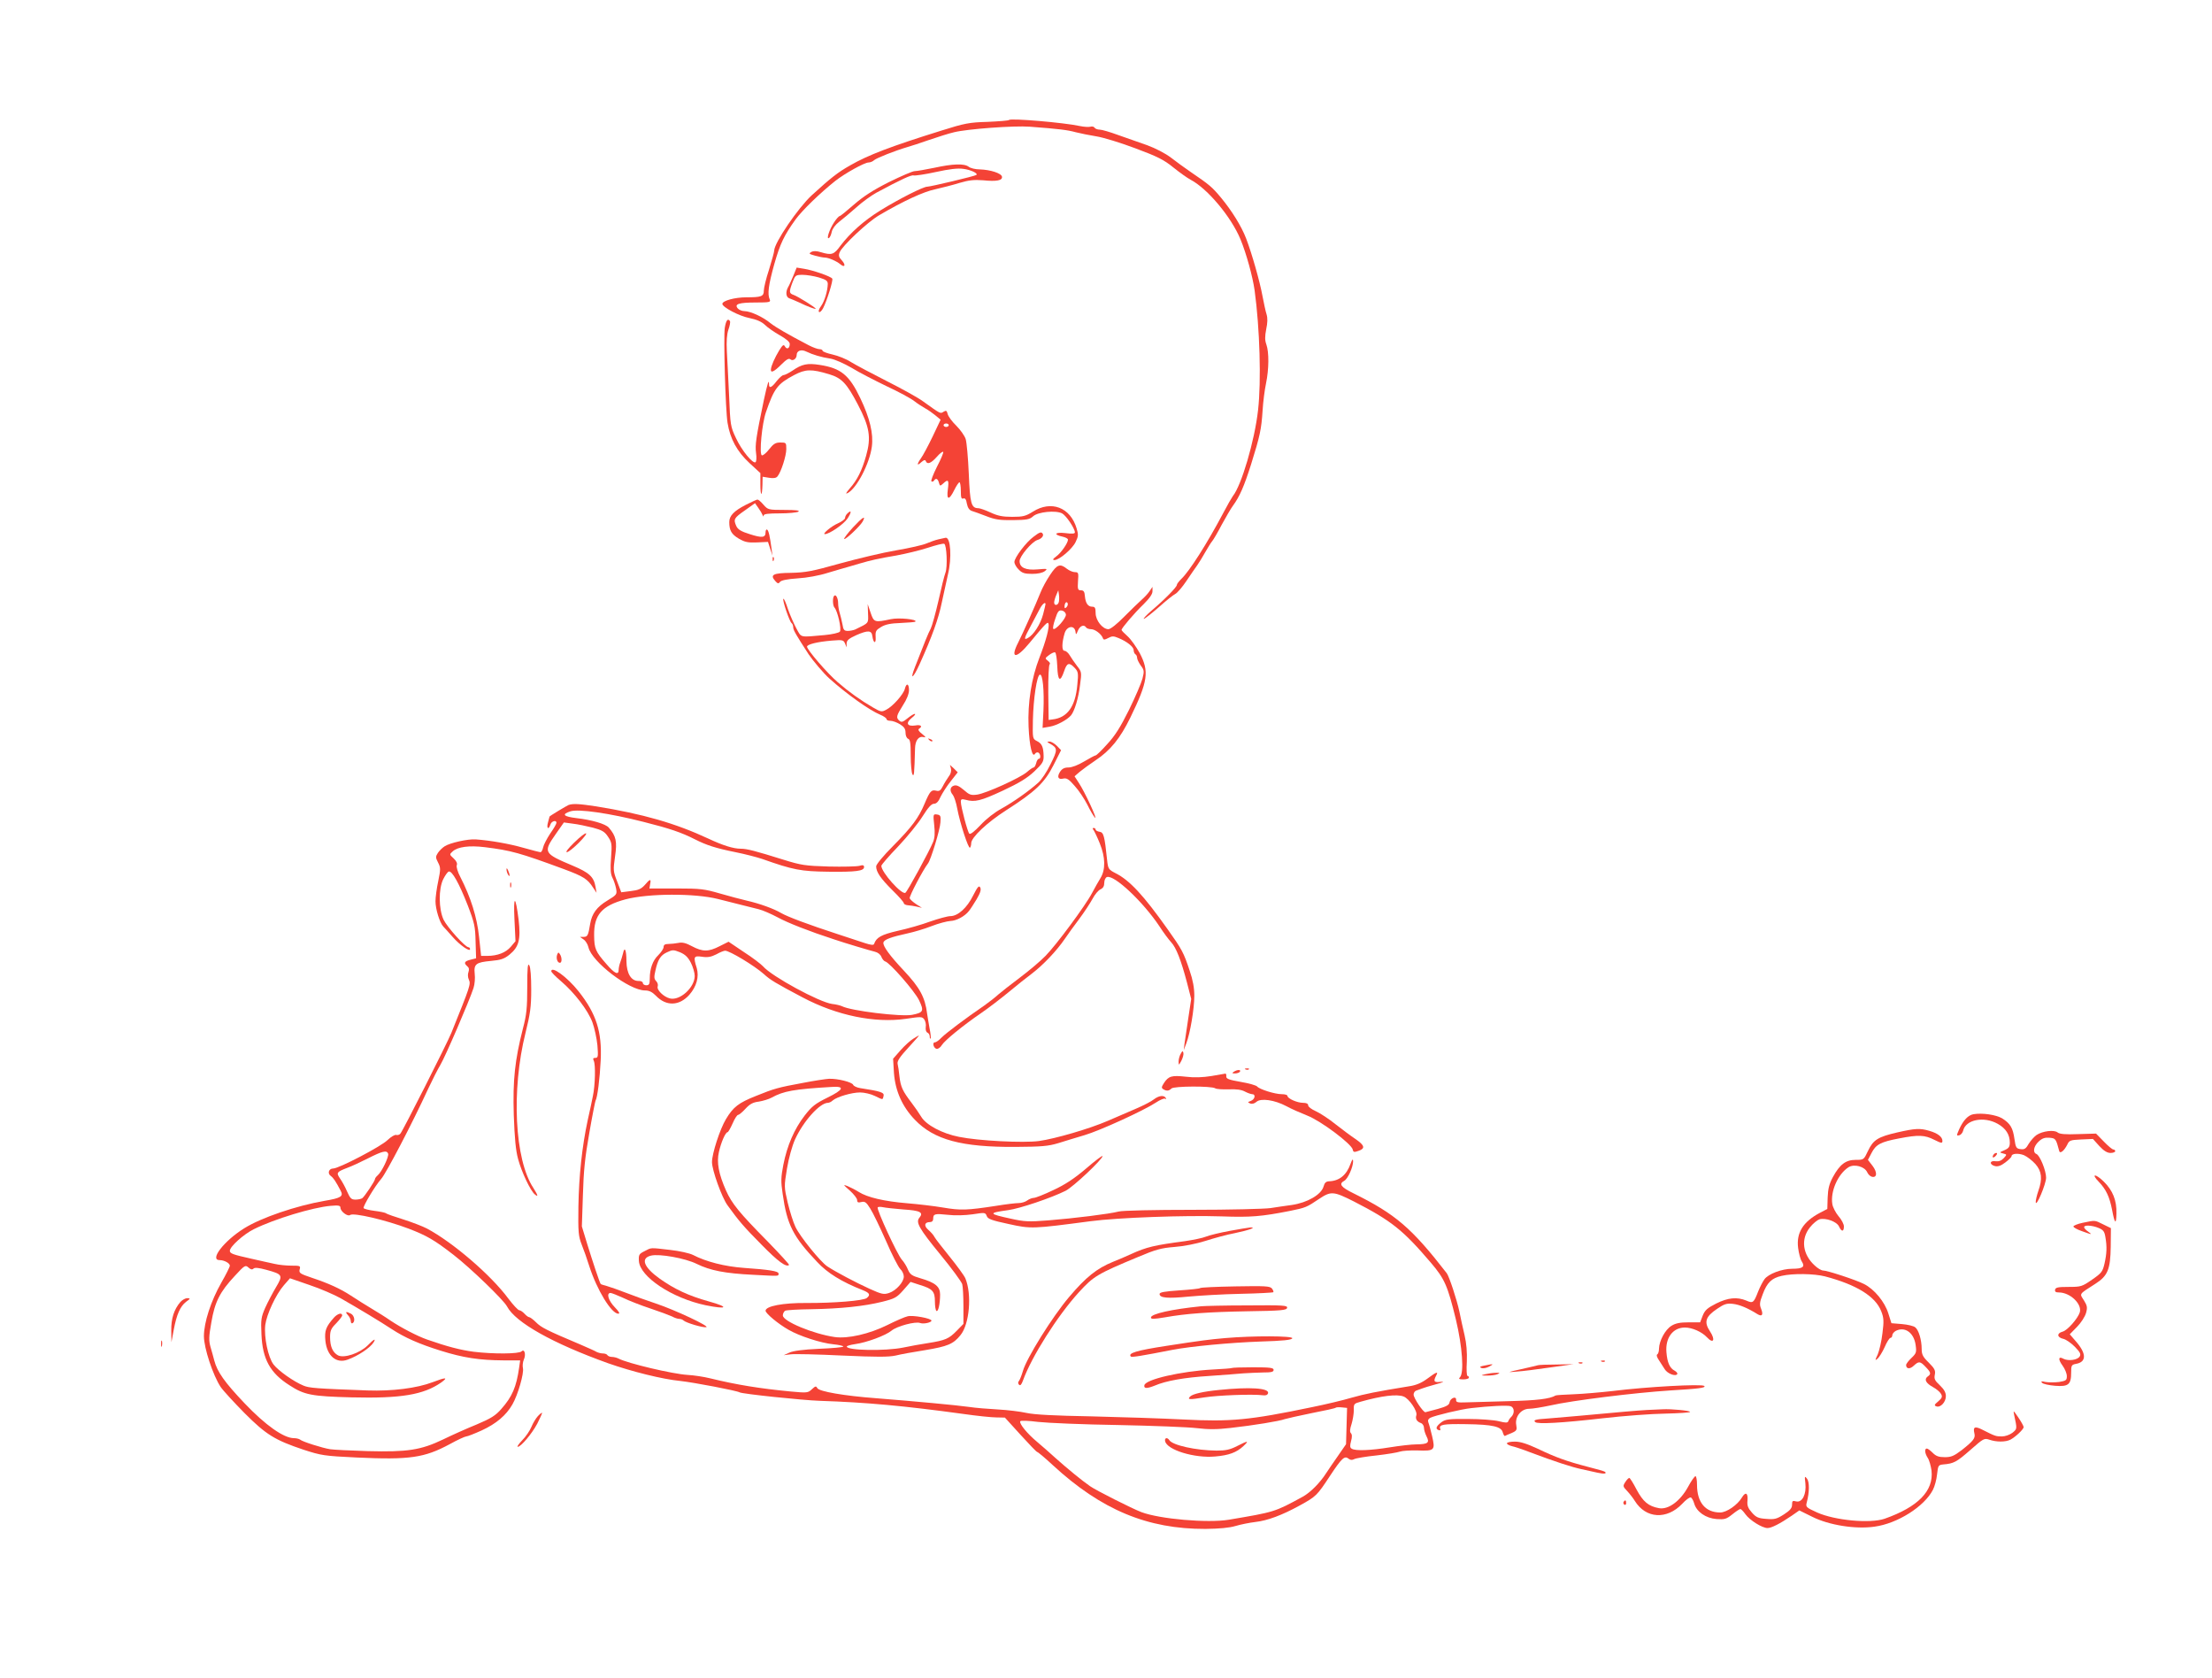 <?xml version="1.0" standalone="no"?>
<!DOCTYPE svg PUBLIC "-//W3C//DTD SVG 20010904//EN"
 "http://www.w3.org/TR/2001/REC-SVG-20010904/DTD/svg10.dtd">
<svg version="1.0" xmlns="http://www.w3.org/2000/svg"
 width="1280pt" height="971pt" viewBox="0 0 1280 971"
 preserveAspectRatio="xMidYMid meet">
<g transform="translate(0,971) scale(0.1,-0.1)"
fill="#f44336" stroke="none">
<path d="M5839 9016 c-3 -4 -59 -8 -124 -11 -106 -3 -133 -8 -269 -51 -289
-90 -423 -141 -527 -201 -72 -41 -109 -70 -222 -173 -78 -72 -217 -275 -217
-320 0 -8 -14 -58 -30 -110 -17 -51 -30 -106 -30 -121 0 -34 -14 -39 -101 -39
-67 0 -139 -20 -139 -38 0 -19 98 -71 157 -82 43 -9 70 -21 90 -40 15 -15 54
-42 86 -60 37 -21 57 -38 57 -50 0 -26 -17 -34 -28 -14 -7 13 -13 9 -33 -23
-25 -41 -47 -90 -48 -110 -2 -23 18 -14 60 28 30 30 44 38 53 30 14 -12 36 4
36 25 0 25 26 35 56 20 37 -18 87 -33 141 -41 24 -4 78 -28 121 -53 42 -26
134 -73 202 -106 69 -32 141 -71 160 -86 19 -15 49 -34 65 -43 17 -9 43 -28
59 -41 l29 -24 -46 -97 c-26 -54 -56 -110 -67 -125 -26 -37 -25 -48 1 -24 16
14 23 15 26 7 8 -22 30 -14 63 23 17 20 34 33 38 30 3 -4 -13 -42 -36 -86 -22
-44 -37 -82 -32 -85 5 -3 11 -1 15 5 10 16 22 11 28 -12 6 -21 7 -21 25 -5 29
27 34 21 27 -33 -9 -64 7 -66 37 -5 12 25 26 45 30 45 4 0 8 -22 8 -50 0 -39
3 -48 14 -44 11 4 17 -5 21 -30 5 -24 14 -37 29 -42 11 -3 49 -17 83 -30 51
-20 79 -24 155 -23 80 1 96 4 116 22 28 26 131 36 168 17 24 -13 74 -88 74
-110 0 -8 -17 -9 -56 -4 -60 7 -71 -9 -14 -21 17 -4 30 -11 30 -17 0 -19 -40
-77 -68 -97 -20 -15 -23 -20 -10 -21 27 0 102 63 122 104 16 33 17 43 6 79
-36 122 -147 164 -253 97 -42 -26 -57 -30 -120 -30 -56 0 -84 6 -125 25 -30
14 -62 25 -71 25 -41 0 -48 28 -55 200 -4 91 -12 181 -18 200 -6 19 -31 54
-54 77 -24 23 -46 53 -50 67 -5 21 -9 23 -24 14 -19 -12 -14 -15 -120 61 -30
22 -125 74 -210 117 -85 43 -177 92 -205 109 -27 18 -76 37 -107 44 -32 7 -58
17 -58 22 0 5 -8 9 -18 9 -10 0 -38 10 -63 23 -124 65 -186 101 -220 127 -46
38 -116 69 -150 70 -15 0 -32 7 -40 16 -21 25 6 34 105 34 80 0 87 2 80 18
-14 30 -7 84 26 202 34 120 57 168 124 261 39 53 140 151 229 222 53 42 169
107 193 107 10 0 25 6 33 14 16 13 120 54 191 75 19 5 76 24 125 41 50 17 115
38 146 45 77 19 347 39 438 32 173 -13 218 -19 266 -32 28 -7 82 -18 120 -24
39 -6 140 -37 225 -69 129 -48 166 -67 220 -111 36 -29 81 -61 100 -71 97 -51
234 -214 288 -344 34 -82 71 -217 82 -296 30 -220 39 -524 20 -692 -20 -178
-96 -436 -146 -498 -6 -8 -31 -51 -54 -95 -94 -178 -198 -341 -244 -384 -14
-14 -26 -29 -26 -35 0 -12 -68 -82 -148 -150 -29 -25 -48 -46 -43 -46 5 0 44
30 85 66 41 37 85 72 97 78 12 6 41 40 65 76 24 36 52 76 62 90 10 14 31 48
46 75 16 28 34 57 41 65 7 8 32 51 55 95 24 44 53 94 65 110 38 52 64 111 104
237 53 169 60 206 67 311 3 51 12 122 20 159 17 82 18 180 2 225 -9 25 -9 46
-1 88 8 38 9 64 2 87 -6 18 -16 67 -24 108 -15 82 -61 244 -94 330 -27 71 -83
161 -146 237 -51 61 -66 74 -172 146 -34 23 -86 61 -117 85 -33 25 -89 54
-138 72 -46 16 -121 43 -168 59 -46 17 -94 31 -106 31 -13 0 -26 5 -30 11 -3
6 -14 9 -24 6 -10 -3 -38 -1 -62 4 -92 20 -399 46 -409 35z m-349 -1766 c0 -5
-7 -10 -15 -10 -8 0 -15 5 -15 10 0 6 7 10 15 10 8 0 15 -4 15 -10z"/>
<path d="M5405 8739 c-49 -10 -100 -19 -112 -19 -12 0 -79 -29 -150 -64 -93
-47 -148 -83 -202 -130 -41 -36 -78 -66 -82 -66 -5 0 -20 -17 -33 -37 -27 -41
-46 -100 -29 -90 6 4 13 20 16 36 4 18 21 41 43 58 20 15 65 53 99 83 34 31
87 69 116 85 145 78 204 105 216 100 8 -2 66 6 129 20 77 17 128 23 159 18 42
-5 86 -26 75 -35 -8 -7 -266 -68 -284 -68 -24 0 -162 -70 -271 -137 -97 -60
-175 -130 -232 -205 -37 -51 -50 -56 -113 -37 -26 8 -43 8 -56 1 -15 -9 -13
-11 22 -21 21 -6 47 -11 56 -11 22 0 68 -20 91 -39 26 -22 33 -4 8 23 -17 18
-20 28 -12 47 15 37 161 174 227 213 141 83 258 137 326 151 39 9 103 25 141
37 54 16 84 19 136 15 78 -8 113 -1 109 21 -4 20 -67 40 -128 42 -25 0 -54 7
-64 15 -26 20 -91 18 -201 -6z"/>
<path d="M4590 8113 c-11 -26 -24 -56 -30 -65 -15 -27 -12 -58 8 -64 9 -3 35
-14 57 -24 47 -23 95 -41 95 -36 0 7 -106 73 -128 80 -26 9 -27 17 -6 73 16
41 18 43 59 43 23 0 65 -7 93 -15 43 -13 52 -20 52 -38 -1 -41 -19 -100 -39
-128 -12 -16 -17 -31 -11 -34 5 -3 15 7 23 22 23 45 59 162 53 171 -8 13 -112
49 -163 57 l-43 7 -20 -49z"/>
<path d="M4194 7813 c-8 -56 4 -474 16 -549 15 -93 55 -166 126 -232 l64 -59
0 -63 c0 -73 10 -77 12 -5 l1 47 37 -6 c26 -4 41 -2 49 8 21 25 51 119 51 158
0 37 -1 38 -34 38 -28 0 -40 -7 -66 -40 -17 -22 -36 -37 -42 -34 -15 10 1 182
24 249 48 139 67 164 163 215 66 35 100 36 203 5 73 -22 102 -53 166 -175 68
-130 78 -190 48 -296 -24 -86 -52 -142 -95 -190 -23 -27 -26 -34 -11 -26 52
28 126 170 139 268 10 76 -12 166 -67 281 -64 134 -112 173 -235 192 -71 11
-102 5 -157 -33 -21 -14 -45 -26 -52 -26 -7 0 -25 -16 -40 -35 -29 -38 -44
-44 -44 -18 0 34 -9 5 -30 -92 -46 -220 -51 -259 -45 -306 4 -26 2 -49 -3 -53
-16 -10 -80 68 -113 139 -32 67 -33 75 -40 245 -5 96 -10 213 -13 259 -3 57 0
97 9 124 8 22 12 44 9 49 -12 19 -23 5 -30 -39z"/>
<path d="M4315 6789 c-68 -35 -95 -63 -95 -99 0 -49 13 -71 55 -96 36 -21 54
-24 106 -22 l63 3 13 -40 13 -40 -5 38 c-10 75 -17 107 -26 113 -5 3 -9 -4 -9
-16 0 -31 -21 -33 -92 -10 -49 15 -68 27 -77 46 -18 40 -14 47 49 91 l59 42
19 -27 c11 -15 22 -34 25 -42 3 -9 6 -10 6 -2 1 9 27 12 94 12 50 0 99 5 107
10 10 7 -15 10 -80 10 -94 0 -96 1 -122 30 -14 17 -30 30 -35 30 -4 0 -35 -14
-68 -31z"/>
<path d="M4902 6738 c-7 -7 -12 -18 -12 -25 0 -6 -19 -21 -42 -31 -37 -16 -92
-62 -75 -62 26 0 108 56 131 90 25 38 24 54 -2 28z"/>
<path d="M4936 6659 c-31 -34 -54 -64 -51 -67 6 -7 92 74 107 101 21 39 -1 25
-56 -34z"/>
<path d="M5981 6605 c-43 -31 -111 -121 -111 -146 0 -11 11 -31 25 -44 19 -20
34 -25 78 -25 33 0 60 6 73 16 18 14 15 15 -42 10 -69 -6 -104 10 -104 48 0
28 71 112 103 122 24 7 38 24 31 36 -8 13 -18 10 -53 -17z"/>
<path d="M5431 6590 c-18 -4 -49 -15 -70 -24 -20 -9 -99 -27 -176 -40 -77 -13
-223 -48 -325 -76 -160 -45 -198 -52 -282 -54 -105 -1 -124 -11 -92 -47 14
-16 19 -17 28 -5 7 9 43 16 101 20 53 3 125 16 175 32 47 14 101 30 120 35 19
6 49 14 65 19 64 19 114 30 210 46 55 10 138 30 184 45 46 15 88 26 95 23 14
-6 20 -133 7 -167 -6 -15 -24 -87 -40 -160 -17 -74 -37 -147 -45 -163 -15 -28
-37 -83 -91 -222 -32 -81 -12 -69 27 17 71 157 109 262 128 356 12 55 28 127
35 160 24 98 16 218 -13 214 -4 -1 -22 -5 -41 -9z"/>
<path d="M4471 6474 c0 -11 3 -14 6 -6 3 7 2 16 -1 19 -3 4 -6 -2 -5 -13z"/>
<path d="M6077 6385 c-21 -31 -46 -77 -56 -103 -27 -68 -104 -240 -129 -289
-49 -95 -12 -97 65 -3 95 115 106 126 110 112 7 -19 -15 -102 -52 -196 -46
-118 -69 -262 -63 -400 5 -114 22 -182 37 -157 5 8 14 10 20 7 13 -8 15 -36 2
-36 -5 0 -12 -11 -15 -25 -4 -14 -10 -25 -15 -25 -5 0 -22 -12 -38 -26 -39
-34 -237 -124 -289 -131 -36 -5 -45 -1 -77 27 -26 22 -42 30 -57 25 -23 -7
-26 -31 -6 -54 7 -9 19 -44 25 -78 16 -85 65 -235 74 -227 4 4 7 16 7 26 0 33
91 119 200 189 172 110 224 160 276 262 l44 87 -24 25 c-14 14 -33 25 -43 25
-16 -1 -16 -2 2 -12 46 -25 46 -36 4 -119 -21 -44 -53 -91 -70 -106 -57 -51
-144 -112 -212 -150 -41 -22 -91 -61 -124 -97 -33 -35 -58 -55 -64 -49 -10 10
-49 156 -49 185 0 15 5 17 28 11 53 -15 88 -6 215 53 96 45 140 72 182 111 48
46 55 57 54 90 -1 51 -10 72 -39 86 -25 13 -25 15 -23 122 3 125 23 257 40
262 17 6 26 -91 21 -209 l-5 -99 41 7 c41 7 101 39 124 66 20 25 43 100 52
177 10 72 9 75 -18 109 -15 20 -34 47 -42 61 -8 14 -22 26 -30 26 -17 0 -16
46 1 103 13 40 55 47 62 10 3 -22 4 -22 15 5 12 27 35 36 47 17 3 -5 16 -10
29 -10 23 0 60 -29 68 -52 4 -11 10 -10 31 1 22 12 31 12 59 0 49 -20 88 -51
88 -70 0 -10 5 -21 10 -24 6 -3 10 -13 10 -21 0 -8 10 -28 21 -44 20 -26 21
-33 10 -76 -7 -26 -42 -108 -78 -181 -49 -99 -82 -151 -126 -198 -32 -36 -62
-65 -67 -65 -4 0 -34 -16 -66 -35 -35 -21 -71 -35 -91 -35 -24 0 -37 -7 -49
-25 -19 -30 -11 -47 20 -39 18 4 32 -4 65 -43 24 -26 56 -75 73 -108 16 -33
36 -67 44 -75 19 -19 -60 152 -94 202 l-24 37 30 26 c17 14 58 44 91 66 86 57
143 127 202 248 102 210 110 266 54 373 -20 36 -51 80 -70 97 -19 17 -35 33
-35 37 0 10 73 96 128 149 35 35 52 59 51 76 l0 24 -17 -25 c-9 -14 -30 -36
-46 -50 -16 -14 -61 -58 -100 -97 -42 -43 -80 -73 -92 -73 -34 0 -74 51 -74
93 0 30 -4 37 -19 37 -25 0 -39 19 -43 60 -2 27 -7 35 -23 35 -18 0 -20 6 -17
53 4 48 2 52 -18 52 -12 0 -33 9 -47 20 -39 31 -56 25 -96 -35z m49 -161 c-7
-18 -26 -18 -26 0 0 8 5 27 12 43 l12 28 4 -28 c2 -16 1 -35 -2 -43z m45 -27
c-8 -8 -11 -7 -11 4 0 9 3 19 7 23 4 4 9 2 11 -4 3 -7 -1 -17 -7 -23z m-121
18 c0 -2 -6 -29 -14 -59 -15 -57 -55 -119 -88 -137 -25 -14 -23 -3 17 71 19
36 42 80 52 98 14 27 33 43 33 27z m118 -60 c3 -21 -62 -94 -73 -83 -4 3 1 29
11 57 14 43 20 52 38 49 12 -2 22 -11 24 -23z m-50 -299 c3 -87 17 -96 40 -28
16 48 29 52 61 18 20 -21 22 -30 15 -98 -11 -125 -57 -190 -143 -200 l-23 -3
-2 158 c-1 87 3 161 8 164 5 4 0 12 -10 20 -18 14 -18 15 6 33 14 11 30 18 35
16 6 -1 11 -37 13 -80z"/>
<path d="M4827 6263 c-10 -9 -9 -57 2 -68 18 -20 42 -126 31 -139 -5 -7 -45
-16 -88 -20 -148 -13 -133 -17 -164 39 -15 28 -37 78 -49 113 -11 35 -23 61
-26 58 -7 -7 36 -134 48 -141 5 -4 9 -14 9 -24 0 -16 16 -43 89 -156 25 -37
88 -112 121 -141 98 -88 231 -183 294 -209 20 -8 36 -20 36 -25 0 -6 10 -10
23 -10 12 0 37 -9 55 -20 24 -15 32 -27 32 -49 0 -16 6 -31 15 -35 12 -4 15
-25 15 -98 0 -51 5 -100 10 -108 9 -14 11 -3 15 151 1 45 21 72 49 65 16 -4
14 0 -8 18 -20 15 -25 25 -18 30 23 14 11 25 -22 19 -47 -7 -57 14 -20 44 16
12 24 23 17 23 -6 0 -25 -12 -42 -26 -26 -21 -34 -24 -46 -14 -21 18 -19 28
20 90 22 33 35 67 35 87 0 39 -15 44 -24 8 -8 -32 -70 -102 -108 -121 -26 -14
-31 -13 -76 13 -71 41 -141 91 -204 146 -61 52 -178 188 -178 206 0 13 58 28
143 35 63 5 68 4 77 -17 l9 -22 0 23 c1 18 13 28 57 48 67 29 88 28 92 -6 6
-43 22 -47 19 -5 -2 34 2 40 32 58 25 15 55 21 114 23 44 2 82 5 84 8 13 13
-96 24 -142 14 -94 -20 -98 -19 -117 37 l-17 50 2 -54 c2 -59 7 -53 -75 -93
-10 -4 -29 -8 -42 -8 -21 0 -26 6 -31 38 -4 20 -11 50 -16 66 -5 16 -9 41 -9
55 0 30 -13 55 -23 44z"/>
<path d="M5377 5429 c7 -7 15 -10 18 -7 3 3 -2 9 -12 12 -14 6 -15 5 -6 -5z"/>
<path d="M5503 5263 c3 -14 -2 -32 -13 -45 -9 -13 -25 -38 -34 -56 -13 -26
-21 -31 -40 -26 -27 6 -35 -3 -66 -76 -34 -81 -73 -134 -182 -244 -56 -56 -98
-107 -98 -118 0 -33 26 -70 94 -138 36 -35 66 -69 66 -75 0 -5 10 -11 23 -12
12 -1 36 -4 52 -8 l30 -7 -33 21 c-18 12 -35 27 -38 34 -4 11 78 166 106 202
16 20 70 196 72 238 3 37 0 42 -20 45 -22 3 -23 2 -16 -62 5 -45 3 -75 -7 -98
-20 -50 -149 -287 -160 -293 -21 -13 -139 119 -139 156 0 6 44 57 98 113 53
56 117 135 141 174 32 51 51 72 65 72 15 0 27 13 39 41 11 22 37 63 59 90 l40
51 -22 22 -23 21 6 -22z"/>
<path d="M3290 5053 c-12 -5 -110 -64 -110 -67 0 -1 -4 -16 -9 -34 -10 -34 3
-46 14 -12 6 20 35 28 35 10 0 -6 -16 -34 -36 -62 -19 -29 -38 -65 -41 -80 -3
-15 -10 -28 -15 -28 -5 0 -49 11 -98 25 -84 24 -193 43 -278 49 -45 3 -149
-20 -179 -40 -13 -8 -30 -25 -39 -38 -14 -22 -14 -27 1 -56 15 -29 15 -38 1
-107 -9 -41 -16 -94 -16 -117 0 -45 24 -123 45 -146 8 -8 32 -35 54 -60 41
-47 101 -89 101 -71 0 6 -4 11 -9 11 -19 0 -123 116 -144 159 -29 62 -30 179
-2 235 11 22 25 42 32 44 19 5 60 -69 109 -194 40 -104 44 -124 46 -211 l3
-97 -32 -8 c-36 -9 -41 -19 -19 -38 10 -8 12 -18 7 -33 -5 -12 -4 -32 2 -44
12 -27 9 -35 -101 -308 -24 -59 -279 -564 -295 -583 -5 -7 -16 -10 -24 -8 -8
3 -30 -10 -51 -30 -38 -37 -281 -164 -314 -164 -25 0 -35 -28 -14 -43 16 -12
28 -30 57 -85 18 -33 3 -43 -93 -59 -162 -28 -366 -97 -465 -159 -116 -72
-203 -184 -142 -184 27 0 59 -18 59 -32 0 -7 -22 -51 -49 -98 -61 -107 -101
-231 -101 -310 0 -69 53 -228 97 -294 15 -22 78 -90 138 -151 125 -125 175
-156 342 -212 102 -33 118 -36 308 -45 305 -14 390 -2 537 77 45 25 89 45 96
45 7 0 48 16 90 35 84 39 141 87 177 150 32 55 68 181 61 210 -3 13 -1 35 5
49 14 30 4 65 -13 48 -15 -15 -164 -16 -278 -2 -75 10 -150 29 -270 71 -54 19
-149 68 -210 109 -30 21 -77 50 -104 66 -59 36 -69 42 -126 79 -61 40 -130 71
-223 102 -71 24 -78 28 -73 49 6 21 3 22 -47 22 -28 0 -72 4 -97 10 -25 5 -85
19 -135 30 -107 24 -125 30 -125 46 0 24 80 96 139 125 119 59 340 126 444
135 46 4 57 2 57 -11 0 -21 42 -53 56 -42 18 15 204 -28 339 -79 104 -40 148
-65 260 -152 97 -75 289 -260 309 -298 49 -93 265 -214 586 -329 137 -48 313
-92 416 -102 81 -9 327 -56 344 -66 14 -9 367 -46 464 -49 271 -9 489 -29 831
-76 77 -11 163 -20 190 -20 l50 -1 90 -99 c50 -55 93 -100 97 -100 4 0 45 -34
90 -76 281 -259 548 -370 883 -369 81 1 138 6 175 17 30 9 81 19 114 23 71 8
156 40 256 95 97 53 101 58 177 173 68 103 84 117 107 98 10 -8 20 -9 33 -2
10 5 68 15 128 21 61 7 121 17 135 22 14 5 60 8 102 7 100 -4 104 1 85 83 -8
34 -18 71 -22 80 -4 11 0 20 12 26 26 13 179 50 238 56 103 12 207 17 226 11
22 -7 25 -40 5 -61 -8 -7 -16 -19 -18 -26 -4 -10 -15 -10 -55 0 -28 7 -107 13
-178 13 -110 1 -131 -2 -153 -18 -32 -24 -37 -39 -18 -46 10 -4 13 -1 10 7 -9
25 17 29 150 27 154 -2 204 -14 212 -48 4 -13 9 -22 13 -20 3 2 21 10 39 17
29 13 31 18 26 46 -9 48 28 94 75 94 19 0 74 9 121 19 126 29 491 74 695 87
164 10 208 15 197 26 -13 13 -336 -5 -528 -29 -71 -8 -173 -17 -227 -19 -54
-2 -101 -5 -105 -7 -34 -20 -109 -29 -274 -33 -106 -3 -218 -6 -248 -7 -45 -2
-55 1 -54 14 2 25 -34 11 -38 -14 -2 -15 -18 -24 -68 -38 -36 -10 -68 -18 -72
-19 -13 0 -68 82 -68 102 0 10 7 21 15 23 8 3 23 8 33 12 9 4 46 15 82 25 42
11 51 16 28 14 -40 -5 -45 2 -28 35 15 27 4 24 -51 -17 -34 -25 -65 -38 -106
-44 -190 -31 -255 -44 -332 -66 -47 -14 -151 -39 -231 -55 -360 -75 -469 -85
-742 -71 -117 6 -355 14 -528 18 -222 4 -334 10 -380 20 -36 8 -110 17 -165
20 -55 3 -131 9 -170 15 -71 10 -308 32 -535 50 -187 14 -329 39 -340 58 -8
14 -11 13 -32 -6 -22 -21 -27 -22 -123 -13 -178 17 -314 39 -465 76 -36 9 -95
18 -132 20 -85 5 -348 67 -400 95 -10 5 -27 9 -37 9 -11 0 -23 5 -26 10 -3 6
-15 10 -26 10 -10 0 -27 4 -37 9 -9 6 -51 24 -92 42 -199 84 -228 99 -259 130
-16 16 -34 29 -39 29 -5 0 -17 9 -27 20 -10 11 -24 20 -30 20 -7 0 -35 30 -63
67 -101 137 -323 327 -472 406 -25 13 -85 36 -135 52 -49 15 -94 31 -100 35
-5 5 -36 11 -68 15 -31 4 -60 11 -63 16 -5 9 67 130 102 169 29 33 179 320
273 524 23 49 54 110 69 135 28 46 168 371 192 445 7 21 10 58 7 82 -6 57 7
67 95 75 56 5 76 12 106 36 55 45 66 87 53 202 -18 144 -31 145 -24 1 l6 -125
-27 -32 c-29 -34 -77 -53 -137 -53 l-35 0 -12 111 c-12 114 -48 228 -108 345
-16 30 -24 59 -21 68 5 11 -2 25 -18 40 -25 23 -25 23 -5 41 29 26 95 35 185
24 153 -19 203 -33 458 -127 113 -42 137 -57 169 -107 l20 -30 -6 35 c-10 58
-37 82 -132 122 -169 71 -172 77 -98 183 l47 67 51 -7 c28 -3 80 -14 116 -23
53 -14 69 -23 88 -52 22 -33 24 -41 18 -122 -5 -67 -3 -94 8 -116 8 -15 17
-43 21 -62 6 -34 5 -36 -49 -69 -62 -37 -91 -76 -101 -136 -11 -67 -15 -75
-38 -75 l-21 0 21 -15 c12 -8 24 -28 28 -45 19 -84 236 -250 328 -250 24 0 41
-9 62 -30 60 -63 136 -60 194 5 42 48 57 104 43 154 -21 67 -18 73 31 66 32
-5 52 -1 82 14 21 12 44 21 51 21 26 0 170 -87 224 -135 37 -34 67 -52 224
-135 198 -105 418 -150 598 -124 87 13 94 13 106 -3 7 -10 12 -30 9 -45 -2
-16 2 -29 10 -32 7 -3 13 -13 13 -22 0 -10 2 -15 5 -12 3 2 0 29 -6 59 -5 30
-12 68 -14 84 -12 96 -42 151 -135 250 -81 86 -122 142 -118 162 3 17 42 32
143 54 33 7 94 25 135 41 41 16 91 29 110 30 34 1 83 27 107 58 7 8 27 39 44
67 22 38 28 57 21 69 -7 13 -15 4 -41 -47 -35 -71 -88 -119 -132 -119 -15 0
-67 -14 -116 -31 -48 -18 -133 -42 -188 -54 -95 -22 -124 -38 -137 -76 -3 -8
-19 -6 -53 5 -28 9 -97 32 -155 51 -169 55 -292 101 -330 123 -42 25 -125 55
-200 72 -30 7 -99 25 -154 41 -90 26 -112 29 -253 29 l-155 0 4 25 c7 32 0 32
-31 -5 -21 -23 -37 -30 -81 -35 l-55 -7 -24 63 c-23 59 -23 66 -12 144 13 87
6 118 -36 167 -19 22 -100 45 -187 55 -75 9 -88 22 -36 39 46 16 229 -11 425
-61 151 -38 218 -61 295 -100 69 -35 122 -52 236 -75 55 -11 124 -29 154 -39
181 -64 224 -72 383 -74 160 -2 207 4 207 27 0 11 -7 13 -27 7 -16 -4 -95 -6
-178 -4 -136 4 -160 8 -260 39 -166 52 -213 64 -249 64 -42 0 -103 19 -186 58
-193 90 -379 143 -650 187 -99 15 -134 17 -160 8z m865 -544 c44 -11 105 -26
135 -34 30 -7 75 -19 100 -25 25 -6 74 -28 110 -47 56 -31 186 -82 325 -127
68 -23 209 -65 238 -72 17 -4 32 -16 37 -29 5 -13 15 -25 22 -27 26 -6 170
-171 196 -224 30 -63 26 -72 -40 -85 -64 -12 -355 23 -406 50 -9 4 -35 11 -57
13 -74 10 -349 159 -400 218 -11 12 -60 50 -110 82 l-89 60 -52 -26 c-64 -33
-98 -33 -160 0 -35 19 -56 24 -79 19 -16 -3 -42 -6 -57 -6 -20 0 -28 -5 -28
-18 0 -9 -14 -30 -30 -46 -33 -31 -50 -79 -50 -137 0 -31 -4 -38 -20 -38 -11
0 -20 6 -20 13 0 7 -11 13 -26 12 -42 0 -68 43 -69 114 0 66 -11 89 -20 45 -4
-16 -11 -39 -16 -52 -5 -13 -9 -32 -9 -42 0 -34 -24 -22 -71 33 -63 72 -70 88
-71 165 -2 119 44 172 181 209 133 35 402 36 536 2z m-157 -369 c12 -24 22
-58 22 -76 0 -67 -86 -145 -144 -130 -36 9 -78 50 -70 70 3 9 -1 22 -9 30 -12
12 -13 24 -5 58 14 66 30 92 68 109 32 15 37 15 75 0 30 -13 46 -28 63 -61z
m-1752 -1104 c6 -16 -37 -106 -60 -125 -9 -8 -16 -17 -16 -22 0 -11 -61 -102
-74 -111 -6 -4 -24 -8 -39 -8 -24 0 -31 7 -49 48 -11 26 -30 60 -41 75 -22 33
-19 37 43 61 25 9 79 34 120 55 83 42 108 48 116 27z m-779 -665 c7 7 30 5 74
-7 95 -26 98 -31 56 -101 -19 -32 -47 -85 -62 -118 -24 -55 -26 -69 -22 -155
6 -143 50 -223 162 -294 86 -56 128 -64 360 -70 285 -7 416 15 518 86 43 31
27 31 -49 2 -91 -35 -236 -53 -376 -48 -301 11 -338 14 -372 28 -58 24 -145
86 -173 122 -32 42 -56 159 -48 229 8 61 61 176 108 230 l35 40 113 -39 c63
-21 143 -56 179 -76 90 -51 235 -138 295 -178 78 -51 160 -87 285 -126 131
-41 223 -55 363 -56 l97 0 -6 -42 c-16 -112 -40 -168 -103 -239 -33 -38 -60
-55 -143 -90 -57 -23 -144 -62 -195 -87 -128 -61 -205 -73 -435 -67 -101 3
-199 8 -218 11 -44 7 -162 44 -174 56 -6 4 -21 8 -35 8 -59 0 -165 75 -285
201 -117 123 -159 183 -176 248 -5 20 -15 55 -22 79 -10 36 -10 59 5 142 20
118 49 176 136 269 57 62 61 64 79 48 12 -11 21 -14 29 -6z m6655 -740 c32
-12 81 -84 74 -108 -7 -21 2 -37 27 -46 9 -3 17 -16 17 -27 0 -12 7 -34 15
-50 19 -37 8 -45 -60 -46 -27 0 -96 -8 -152 -17 -111 -18 -200 -22 -221 -8
-11 6 -11 17 -4 44 7 24 6 39 -1 46 -7 7 -6 23 4 53 7 23 13 59 13 80 -1 36 0
38 40 49 121 34 209 45 248 30z m-330 -171 l-3 -105 -47 -68 c-26 -37 -56 -81
-67 -98 -37 -58 -93 -114 -137 -138 -163 -89 -162 -88 -428 -133 -122 -20
-399 4 -505 44 -53 20 -263 126 -297 150 -48 33 -134 104 -199 162 -30 28 -79
70 -107 94 -58 48 -106 107 -98 120 3 5 48 3 103 -4 54 -6 262 -15 463 -18
201 -4 405 -12 455 -18 68 -8 115 -8 195 1 134 15 286 40 314 51 13 4 83 20
157 35 73 14 136 28 138 31 3 3 19 4 36 2 l30 -3 -3 -105z"/>
<path d="M2013 2102 c10 -10 17 -26 17 -36 0 -9 5 -14 10 -11 17 10 11 44 -9
55 -29 15 -36 12 -18 -8z"/>
<path d="M1933 2088 c-47 -53 -56 -76 -50 -135 9 -87 63 -133 128 -109 62 22
133 70 152 102 14 24 -1 16 -36 -20 -46 -45 -136 -75 -171 -57 -31 17 -46 51
-46 106 0 37 6 50 35 79 19 20 35 40 35 46 0 18 -26 11 -47 -12z"/>
<path d="M6742 1373 c10 -51 170 -100 290 -89 80 7 123 23 163 60 35 33 28 33
-37 0 -41 -21 -66 -26 -118 -26 -120 1 -256 31 -274 61 -11 17 -28 13 -24 -6z"/>
<path d="M6328 4908 c5 -7 22 -42 36 -77 33 -81 34 -152 4 -201 -12 -19 -33
-57 -48 -85 -40 -76 -208 -302 -270 -365 -30 -31 -98 -88 -150 -127 -52 -39
-108 -83 -124 -97 -16 -15 -52 -43 -80 -63 -107 -73 -221 -159 -247 -185 -15
-16 -32 -28 -39 -28 -17 0 -8 -34 10 -38 8 -1 22 8 30 22 17 27 119 111 230
187 41 28 111 82 155 118 44 37 106 86 138 110 65 50 142 131 189 200 17 25
55 78 84 116 29 39 63 91 76 115 13 25 33 49 46 55 15 7 22 18 22 38 0 15 7
30 15 33 41 16 210 -143 305 -286 23 -36 54 -77 67 -91 29 -31 57 -103 91
-231 l25 -97 -17 -113 c-9 -62 -19 -129 -22 -148 l-4 -35 15 40 c22 57 46 199
46 275 0 44 -8 90 -27 145 -35 105 -44 122 -128 240 -139 196 -220 283 -300
323 -42 22 -44 24 -50 80 -14 136 -20 157 -43 160 -13 2 -23 8 -23 13 0 5 -5
9 -11 9 -8 0 -8 -4 -1 -12z"/>
<path d="M3322 4835 c-33 -32 -51 -55 -42 -55 9 0 40 25 70 55 71 72 46 72
-28 0z"/>
<path d="M2931 4680 c0 -8 4 -22 9 -30 12 -18 12 -2 0 25 -6 13 -9 15 -9 5z"/>
<path d="M2952 4590 c0 -14 2 -19 5 -12 2 6 2 18 0 25 -3 6 -5 1 -5 -13z"/>
<path d="M3224 4187 c-7 -20 1 -47 16 -47 12 0 13 30 0 50 -8 12 -10 12 -16
-3z"/>
<path d="M3051 4000 c0 -121 -4 -161 -25 -240 -47 -185 -59 -297 -53 -500 5
-136 11 -204 25 -255 20 -75 72 -185 97 -205 22 -18 18 -5 -9 38 -108 164
-128 564 -45 897 27 109 33 149 33 250 0 74 -4 128 -11 140 -9 16 -12 -10 -12
-125z"/>
<path d="M3190 4091 c0 -5 25 -31 57 -58 78 -67 155 -167 181 -237 12 -33 25
-92 29 -133 5 -65 4 -73 -12 -73 -13 0 -15 -4 -9 -17 11 -22 8 -142 -5 -203
-5 -25 -18 -88 -30 -140 -33 -153 -51 -323 -54 -500 -2 -148 0 -171 19 -220
12 -30 32 -86 44 -125 44 -137 128 -275 168 -275 11 0 4 12 -21 38 -36 37 -50
82 -24 82 6 0 39 -13 72 -28 33 -16 104 -44 159 -62 54 -18 110 -39 125 -46
14 -8 33 -14 41 -14 9 0 20 -4 25 -9 15 -14 113 -43 132 -39 23 4 -181 100
-292 137 -49 16 -126 44 -170 61 -44 17 -95 35 -113 40 -19 5 -35 10 -36 12
-6 7 -47 131 -77 228 l-32 105 6 180 c4 141 12 219 37 360 17 99 34 183 36
187 11 17 25 129 30 234 8 164 -25 269 -128 399 -65 82 -158 150 -158 116z"/>
<path d="M5285 3701 c-17 -10 -50 -40 -74 -67 l-43 -49 5 -83 c8 -104 48 -194
121 -270 111 -116 271 -159 581 -157 153 1 190 4 250 22 39 12 106 33 151 46
89 26 344 143 412 188 24 16 48 26 54 23 7 -4 8 -2 4 4 -11 18 -40 14 -69 -8
-13 -11 -61 -36 -106 -55 -45 -19 -116 -50 -160 -69 -106 -46 -305 -104 -399
-117 -91 -12 -348 1 -462 24 -98 19 -191 69 -219 116 -12 20 -37 56 -56 81
-52 68 -63 92 -70 151 -3 30 -8 64 -11 75 -3 16 14 41 62 93 36 39 64 71 62
71 -1 0 -17 -8 -33 -19z"/>
<path d="M6832 3613 c-7 -12 -12 -32 -12 -45 1 -22 1 -22 16 5 8 16 14 36 12
45 -3 14 -6 14 -16 -5z"/>
<path d="M7208 3523 c7 -3 16 -2 19 1 4 3 -2 6 -13 5 -11 0 -14 -3 -6 -6z"/>
<path d="M7140 3510 c-12 -8 -11 -10 7 -10 12 0 25 5 28 10 8 13 -15 13 -35 0z"/>
<path d="M7010 3485 c-50 -8 -98 -10 -148 -4 -82 9 -100 4 -127 -37 -14 -22
-15 -28 -4 -35 19 -12 33 -11 48 4 14 14 231 15 253 1 7 -5 42 -7 78 -6 44 2
74 -2 94 -13 15 -8 35 -15 42 -15 22 0 16 -30 -8 -39 -19 -7 -20 -8 -3 -15 11
-4 25 0 36 10 25 22 104 11 172 -25 29 -16 84 -40 122 -55 76 -29 257 -164
263 -197 3 -15 8 -16 33 -7 41 14 36 32 -18 69 -27 18 -79 57 -116 86 -37 30
-88 63 -112 74 -25 11 -45 26 -45 34 0 10 -10 15 -30 15 -34 0 -90 25 -90 40
0 6 -15 10 -33 10 -40 0 -128 28 -142 44 -5 7 -48 19 -95 27 -69 12 -85 18
-84 32 1 9 -1 16 -5 16 -3 -1 -40 -7 -81 -14z"/>
<path d="M4645 3445 c-141 -26 -164 -32 -270 -75 -101 -40 -132 -64 -174 -134
-35 -58 -81 -200 -81 -249 0 -46 57 -205 90 -250 66 -91 92 -122 197 -228 95
-97 143 -132 159 -117 2 3 -53 63 -123 135 -166 168 -208 220 -242 296 -42 95
-55 162 -41 222 12 55 38 115 50 115 4 0 17 23 29 50 12 28 26 50 32 50 5 0
25 16 43 36 25 27 43 37 77 41 24 4 58 14 74 23 69 38 128 49 349 62 77 5 68
-16 -26 -62 -71 -35 -90 -50 -132 -104 -60 -78 -101 -173 -123 -284 -14 -73
-15 -96 -4 -169 25 -178 60 -247 199 -393 60 -65 143 -116 265 -164 40 -16 45
-27 23 -45 -18 -16 -194 -30 -351 -29 -134 1 -235 -18 -235 -45 1 -16 73 -76
133 -110 62 -36 187 -77 260 -84 31 -3 57 -9 57 -13 0 -4 -63 -10 -140 -13
-92 -4 -150 -12 -172 -22 l-33 -15 40 5 c22 3 156 0 298 -7 201 -9 269 -9 310
0 28 7 104 21 169 31 132 22 164 35 206 87 52 63 67 236 28 329 -7 16 -48 72
-90 124 -42 52 -82 103 -88 114 -5 11 -22 30 -36 42 -27 23 -23 45 9 45 12 0
19 7 19 19 0 29 9 31 86 23 40 -5 99 -3 142 3 71 11 74 11 82 -10 6 -17 28
-25 126 -46 131 -29 140 -28 474 16 159 21 546 35 761 28 166 -6 228 -1 395
32 89 18 96 21 167 69 69 46 83 45 202 -15 216 -111 283 -164 445 -354 80 -94
97 -133 145 -330 37 -155 48 -308 23 -333 -9 -9 -5 -12 20 -12 18 0 32 5 32
10 0 6 -4 10 -8 10 -5 0 -7 37 -4 83 2 54 -2 106 -13 152 -9 39 -23 100 -30
137 -15 70 -59 203 -73 222 -204 263 -297 342 -539 462 -74 36 -88 55 -54 73
21 12 51 79 51 114 -1 15 -5 11 -15 -16 -23 -65 -65 -99 -124 -101 -18 -1 -26
-8 -32 -30 -13 -47 -94 -94 -184 -107 -33 -4 -89 -13 -123 -18 -35 -5 -239
-10 -453 -10 -217 0 -405 -4 -426 -10 -54 -14 -256 -39 -406 -51 -115 -9 -138
-8 -219 10 -129 28 -131 33 -15 49 68 9 251 71 333 112 44 22 214 182 214 201
0 5 -43 -27 -95 -72 -68 -58 -121 -93 -190 -125 -52 -25 -103 -45 -113 -45
-10 0 -27 -7 -38 -15 -10 -8 -33 -15 -50 -15 -17 0 -75 -7 -130 -16 -169 -26
-206 -27 -306 -10 -53 9 -147 20 -209 25 -133 11 -230 34 -279 65 -19 12 -48
27 -65 34 -28 11 -27 9 13 -26 23 -21 42 -45 42 -55 0 -13 6 -16 24 -11 21 5
29 -1 52 -38 15 -23 56 -108 91 -187 34 -79 72 -153 83 -163 11 -10 20 -30 20
-43 0 -32 -44 -81 -85 -95 -31 -10 -42 -8 -113 24 -79 36 -195 97 -245 130
-40 27 -157 171 -184 228 -13 27 -33 91 -45 141 -21 91 -21 93 -4 197 10 60
30 131 46 167 48 106 144 213 191 213 7 0 20 6 28 14 25 21 110 46 158 46 24
0 63 -9 85 -20 50 -24 45 -24 51 0 5 20 -18 27 -135 45 -20 3 -38 12 -41 19
-6 16 -91 37 -140 35 -18 -1 -86 -11 -152 -24z m583 -732 c97 -6 118 -17 92
-48 -22 -26 -2 -62 120 -211 66 -80 123 -158 128 -173 4 -14 7 -72 7 -128 l0
-102 -39 -40 c-45 -46 -65 -55 -166 -71 -41 -6 -106 -18 -144 -26 -104 -21
-326 -17 -326 6 0 4 21 10 48 14 67 9 177 50 211 78 31 26 139 55 166 44 20
-7 65 3 65 14 0 13 -108 33 -138 25 -15 -3 -68 -26 -118 -51 -103 -51 -228
-80 -304 -69 -124 18 -300 91 -300 125 0 10 6 22 13 27 6 4 75 8 152 9 171 3
304 17 410 43 72 18 84 24 122 67 l42 48 55 -18 c73 -22 86 -37 86 -96 0 -27
4 -51 9 -54 10 -7 21 41 21 95 0 46 -28 69 -114 94 -49 14 -60 22 -72 50 -7
18 -23 44 -35 57 -27 30 -149 295 -140 303 3 4 17 4 31 1 14 -3 67 -9 118 -13z"/>
<path d="M11419 3264 c-31 -6 -58 -35 -82 -87 -16 -37 -16 -38 0 -35 9 2 20
14 23 27 15 64 120 85 201 39 46 -26 69 -62 69 -108 0 -25 -6 -33 -31 -44 -30
-13 -30 -13 -8 -19 23 -6 23 -6 4 -27 -14 -15 -28 -20 -47 -18 -35 6 -38 -19
-4 -28 18 -4 35 2 60 21 20 15 36 31 36 36 0 16 39 19 72 6 18 -8 48 -31 66
-51 37 -42 42 -86 17 -156 -8 -23 -15 -52 -15 -64 1 -35 60 104 60 141 0 41
-36 129 -56 137 -23 9 -16 45 13 72 20 19 36 24 62 22 36 -3 38 -5 57 -77 5
-18 29 2 47 38 11 24 18 26 80 29 l68 3 37 -41 c26 -28 46 -40 65 -40 15 0 27
5 27 10 0 6 -5 10 -11 10 -6 0 -31 21 -55 46 l-45 46 -103 -3 c-76 -3 -108 0
-120 10 -20 16 -86 8 -121 -15 -13 -9 -33 -31 -45 -50 -16 -29 -25 -35 -47
-32 -25 3 -29 8 -36 58 -9 65 -24 90 -71 120 -36 21 -115 33 -167 24z"/>
<path d="M10980 3159 c-113 -26 -140 -43 -170 -106 -25 -53 -25 -53 -72 -53
-57 0 -92 -26 -132 -100 -21 -39 -28 -67 -30 -118 l-2 -66 -44 -23 c-96 -51
-136 -115 -125 -202 4 -31 13 -67 22 -80 19 -30 5 -41 -56 -41 -60 0 -139 -30
-161 -61 -10 -14 -26 -45 -36 -70 -26 -67 -30 -70 -69 -53 -54 22 -105 17
-174 -17 -51 -26 -65 -38 -78 -70 l-15 -39 -67 0 c-49 0 -75 -5 -99 -20 -36
-22 -71 -87 -72 -132 0 -15 -4 -30 -10 -33 -6 -4 -2 -17 9 -33 10 -15 25 -39
34 -53 16 -26 63 -44 73 -28 2 4 -4 13 -15 19 -29 15 -43 47 -48 107 -7 83 37
143 107 143 42 0 98 -25 127 -56 38 -41 51 -16 18 34 -36 54 -26 85 41 130 41
28 56 33 91 29 38 -4 86 -24 142 -59 27 -17 36 -5 22 30 -10 24 -9 38 9 84 25
68 52 94 110 107 65 15 187 13 250 -3 183 -48 293 -116 326 -202 15 -38 16
-57 7 -127 -5 -45 -18 -100 -27 -122 -17 -36 -17 -38 -1 -25 9 8 28 38 41 67
12 29 28 53 33 53 6 0 11 7 11 15 0 8 9 19 19 25 53 28 106 -9 116 -81 6 -42
4 -48 -24 -75 -17 -16 -31 -34 -31 -41 0 -23 22 -25 44 -4 29 27 37 27 69 -7
31 -32 33 -41 11 -56 -21 -16 -10 -38 32 -61 19 -10 40 -28 46 -39 9 -16 6
-24 -16 -43 -23 -19 -25 -24 -11 -29 23 -9 55 24 55 59 0 21 -10 39 -35 63
-29 27 -34 37 -29 61 5 24 -1 36 -35 70 -34 33 -41 47 -41 79 0 52 -17 109
-37 125 -9 8 -43 16 -77 19 l-61 5 -18 57 c-21 67 -81 140 -141 170 -45 23
-212 78 -237 78 -9 0 -30 12 -47 28 -71 64 -83 153 -29 221 17 22 43 43 55 47
37 10 101 -13 114 -42 14 -31 28 -31 28 1 0 13 -14 40 -31 59 -16 19 -33 51
-36 70 -12 73 32 173 93 213 33 21 94 5 109 -29 6 -13 18 -24 28 -26 29 -6 31
26 3 63 l-27 35 21 40 c25 49 53 64 159 84 113 22 149 20 204 -8 42 -21 47
-21 47 -6 0 23 -27 44 -76 58 -54 16 -82 14 -184 -9z"/>
<path d="M11535 3029 c-11 -17 1 -21 15 -4 8 9 8 15 2 15 -6 0 -14 -5 -17 -11z"/>
<path d="M12145 2873 c42 -44 62 -86 77 -163 15 -81 24 -88 25 -20 2 75 -21
133 -73 184 -49 48 -76 47 -29 -1z"/>
<path d="M12052 2636 c-29 -6 -53 -16 -54 -21 0 -6 22 -18 48 -27 60 -22 64
-22 36 -2 -12 8 -22 19 -22 25 0 13 46 11 84 -5 27 -11 34 -21 39 -52 10 -57
8 -96 -5 -154 -11 -47 -17 -55 -72 -93 -58 -40 -64 -42 -136 -42 -61 0 -75 -3
-78 -16 -2 -12 4 -16 22 -16 65 0 135 -67 121 -115 -12 -37 -72 -105 -100
-112 -34 -9 -32 -33 3 -41 16 -3 46 -24 68 -46 31 -32 37 -43 28 -57 -13 -20
-65 -27 -93 -13 -30 17 -33 -2 -6 -39 14 -19 25 -46 25 -61 0 -24 -4 -27 -45
-34 -26 -3 -60 -3 -78 0 -25 6 -29 4 -20 -5 6 -7 40 -14 75 -17 77 -6 93 7 93
76 0 42 2 46 29 51 60 11 60 59 0 128 l-37 43 42 43 c23 23 46 59 52 80 9 32
7 42 -12 73 -26 41 -32 33 66 96 72 46 87 83 89 215 l1 107 -45 22 c-50 25
-45 24 -118 9z"/>
<path d="M7115 2589 c-55 -10 -116 -25 -136 -33 -19 -8 -73 -19 -120 -26 -181
-24 -223 -34 -314 -75 -27 -13 -75 -33 -105 -45 -93 -38 -156 -88 -254 -204
-96 -113 -246 -353 -267 -428 -7 -24 -17 -49 -22 -56 -7 -8 -7 -16 0 -23 7 -7
14 1 22 23 50 139 200 376 324 512 85 93 107 106 342 204 102 43 134 52 210
58 54 4 126 18 180 35 50 16 126 37 170 45 81 17 130 34 90 33 -11 -1 -65 -10
-120 -20z"/>
<path d="M3730 2472 c-32 -16 -35 -21 -33 -57 6 -92 192 -215 386 -256 127
-26 139 -11 19 22 -118 33 -199 71 -285 132 -92 66 -112 118 -50 133 48 12
199 -15 265 -48 78 -38 162 -55 328 -63 154 -8 145 -9 145 8 0 13 -55 22 -200
32 -110 8 -218 35 -295 75 -20 10 -78 23 -132 29 -120 14 -107 14 -148 -7z"/>
<path d="M6944 2258 c-2 -3 -56 -9 -119 -13 -87 -6 -115 -11 -115 -21 0 -23
47 -27 168 -15 65 6 200 14 301 16 101 2 186 7 189 9 3 3 -1 13 -8 22 -12 14
-40 15 -213 12 -109 -2 -201 -6 -203 -10z"/>
<path d="M1044 2178 c-37 -43 -54 -96 -53 -166 l1 -67 13 70 c17 91 38 138 72
164 25 18 26 20 7 21 -11 0 -29 -10 -40 -22z"/>
<path d="M6950 2153 c-169 -17 -290 -44 -290 -65 0 -10 15 -10 81 1 123 22
256 31 474 35 201 3 230 6 233 20 3 14 -21 16 -230 14 -128 0 -249 -3 -268 -5z"/>
<path d="M7090 1969 c-92 -8 -139 -14 -340 -45 -175 -27 -225 -42 -206 -62 6
-5 62 4 241 39 104 20 336 42 509 48 130 4 181 9 184 19 4 14 -225 15 -388 1z"/>
<path d="M932 1935 c0 -16 2 -22 5 -12 2 9 2 23 0 30 -3 6 -5 -1 -5 -18z"/>
<path d="M9268 1833 c7 -3 16 -2 19 1 4 3 -2 6 -13 5 -11 0 -14 -3 -6 -6z"/>
<path d="M9138 1823 c7 -3 16 -2 19 1 4 3 -2 6 -13 5 -11 0 -14 -3 -6 -6z"/>
<path d="M8590 1810 c-26 -5 -31 -8 -18 -14 9 -4 28 -1 45 8 30 16 27 17 -27
6z"/>
<path d="M8900 1812 c-6 -2 -50 -12 -98 -23 -82 -18 -84 -19 -27 -14 33 2 121
13 195 24 l135 19 -97 -2 c-54 0 -102 -2 -108 -4z"/>
<path d="M7129 1796 c-2 -2 -53 -6 -114 -9 -181 -10 -387 -57 -393 -91 -4 -20
15 -20 60 -2 65 28 172 47 317 56 80 6 169 12 196 15 28 2 78 4 113 5 48 0 62
3 62 15 0 12 -20 15 -118 15 -65 0 -121 -2 -123 -4z"/>
<path d="M8595 1760 c-29 -7 -28 -8 10 -8 22 0 49 3 60 8 17 7 15 9 -10 8 -16
0 -43 -4 -60 -8z"/>
<path d="M7055 1669 c-92 -9 -153 -23 -168 -38 -19 -19 -4 -19 83 -5 77 12
277 20 340 12 16 -2 25 2 28 13 5 29 -106 36 -283 18z"/>
<path d="M9530 1553 c-52 -3 -161 -12 -395 -34 -55 -5 -134 -11 -175 -15 -77
-5 -89 -9 -76 -21 12 -13 155 -5 390 22 122 14 285 26 363 27 79 2 143 6 143
10 0 7 -108 18 -160 15 -19 -1 -60 -3 -90 -4z"/>
<path d="M11655 1525 c18 -83 18 -81 -10 -104 -16 -12 -42 -21 -61 -21 -35 0
-40 2 -111 38 -45 23 -57 18 -48 -20 7 -28 -5 -43 -73 -97 -45 -34 -61 -41
-98 -41 -35 0 -51 6 -70 25 -14 14 -29 25 -34 25 -15 0 -12 -28 5 -54 9 -13
18 -46 22 -74 13 -117 -78 -210 -271 -278 -84 -29 -288 -10 -391 36 -64 29
-67 32 -60 58 16 60 16 117 2 137 -14 18 -15 16 -10 -26 7 -63 -18 -113 -53
-105 -21 6 -24 3 -24 -19 0 -19 -11 -33 -47 -56 -42 -27 -55 -30 -102 -26 -46
3 -59 9 -83 36 -23 26 -29 41 -26 70 4 44 -11 53 -32 18 -25 -43 -89 -87 -126
-87 -85 0 -134 58 -134 160 0 28 -4 50 -9 50 -5 0 -25 -28 -43 -62 -45 -82
-114 -133 -168 -123 -61 11 -92 37 -130 108 -19 37 -38 67 -42 67 -4 0 -15
-11 -23 -24 -15 -23 -14 -26 11 -52 15 -16 35 -42 44 -57 64 -103 185 -110
274 -17 21 23 43 39 50 37 6 -2 15 -18 20 -36 14 -47 66 -84 129 -89 46 -3 56
-1 91 27 21 17 42 31 47 31 4 0 17 -13 29 -30 25 -35 97 -80 128 -80 23 0 72
25 141 72 l43 30 75 -37 c96 -48 249 -73 360 -57 133 18 288 116 338 213 10
19 21 59 24 89 6 52 7 55 36 58 61 5 77 14 156 83 77 68 81 70 111 60 40 -14
93 -14 121 0 30 16 77 60 77 73 0 6 -14 31 -31 56 -28 41 -30 43 -24 15z"/>
<path d="M3112 1517 c-11 -12 -28 -40 -37 -62 -9 -22 -33 -57 -53 -77 -20 -21
-32 -38 -26 -38 18 0 81 74 113 134 17 33 29 61 28 63 -2 1 -13 -7 -25 -20z"/>
<path d="M8720 1360 c0 -5 12 -12 28 -16 15 -3 63 -19 107 -36 141 -53 239
-85 295 -97 30 -7 73 -16 95 -21 37 -8 54 -6 43 5 -2 3 -47 16 -99 29 -123 32
-187 55 -291 105 -63 29 -100 41 -132 41 -25 0 -46 -4 -46 -10z"/>
<path d="M9395 1021 c-3 -5 -1 -12 5 -16 5 -3 10 1 10 9 0 18 -6 21 -15 7z"/>
</g>
</svg>
